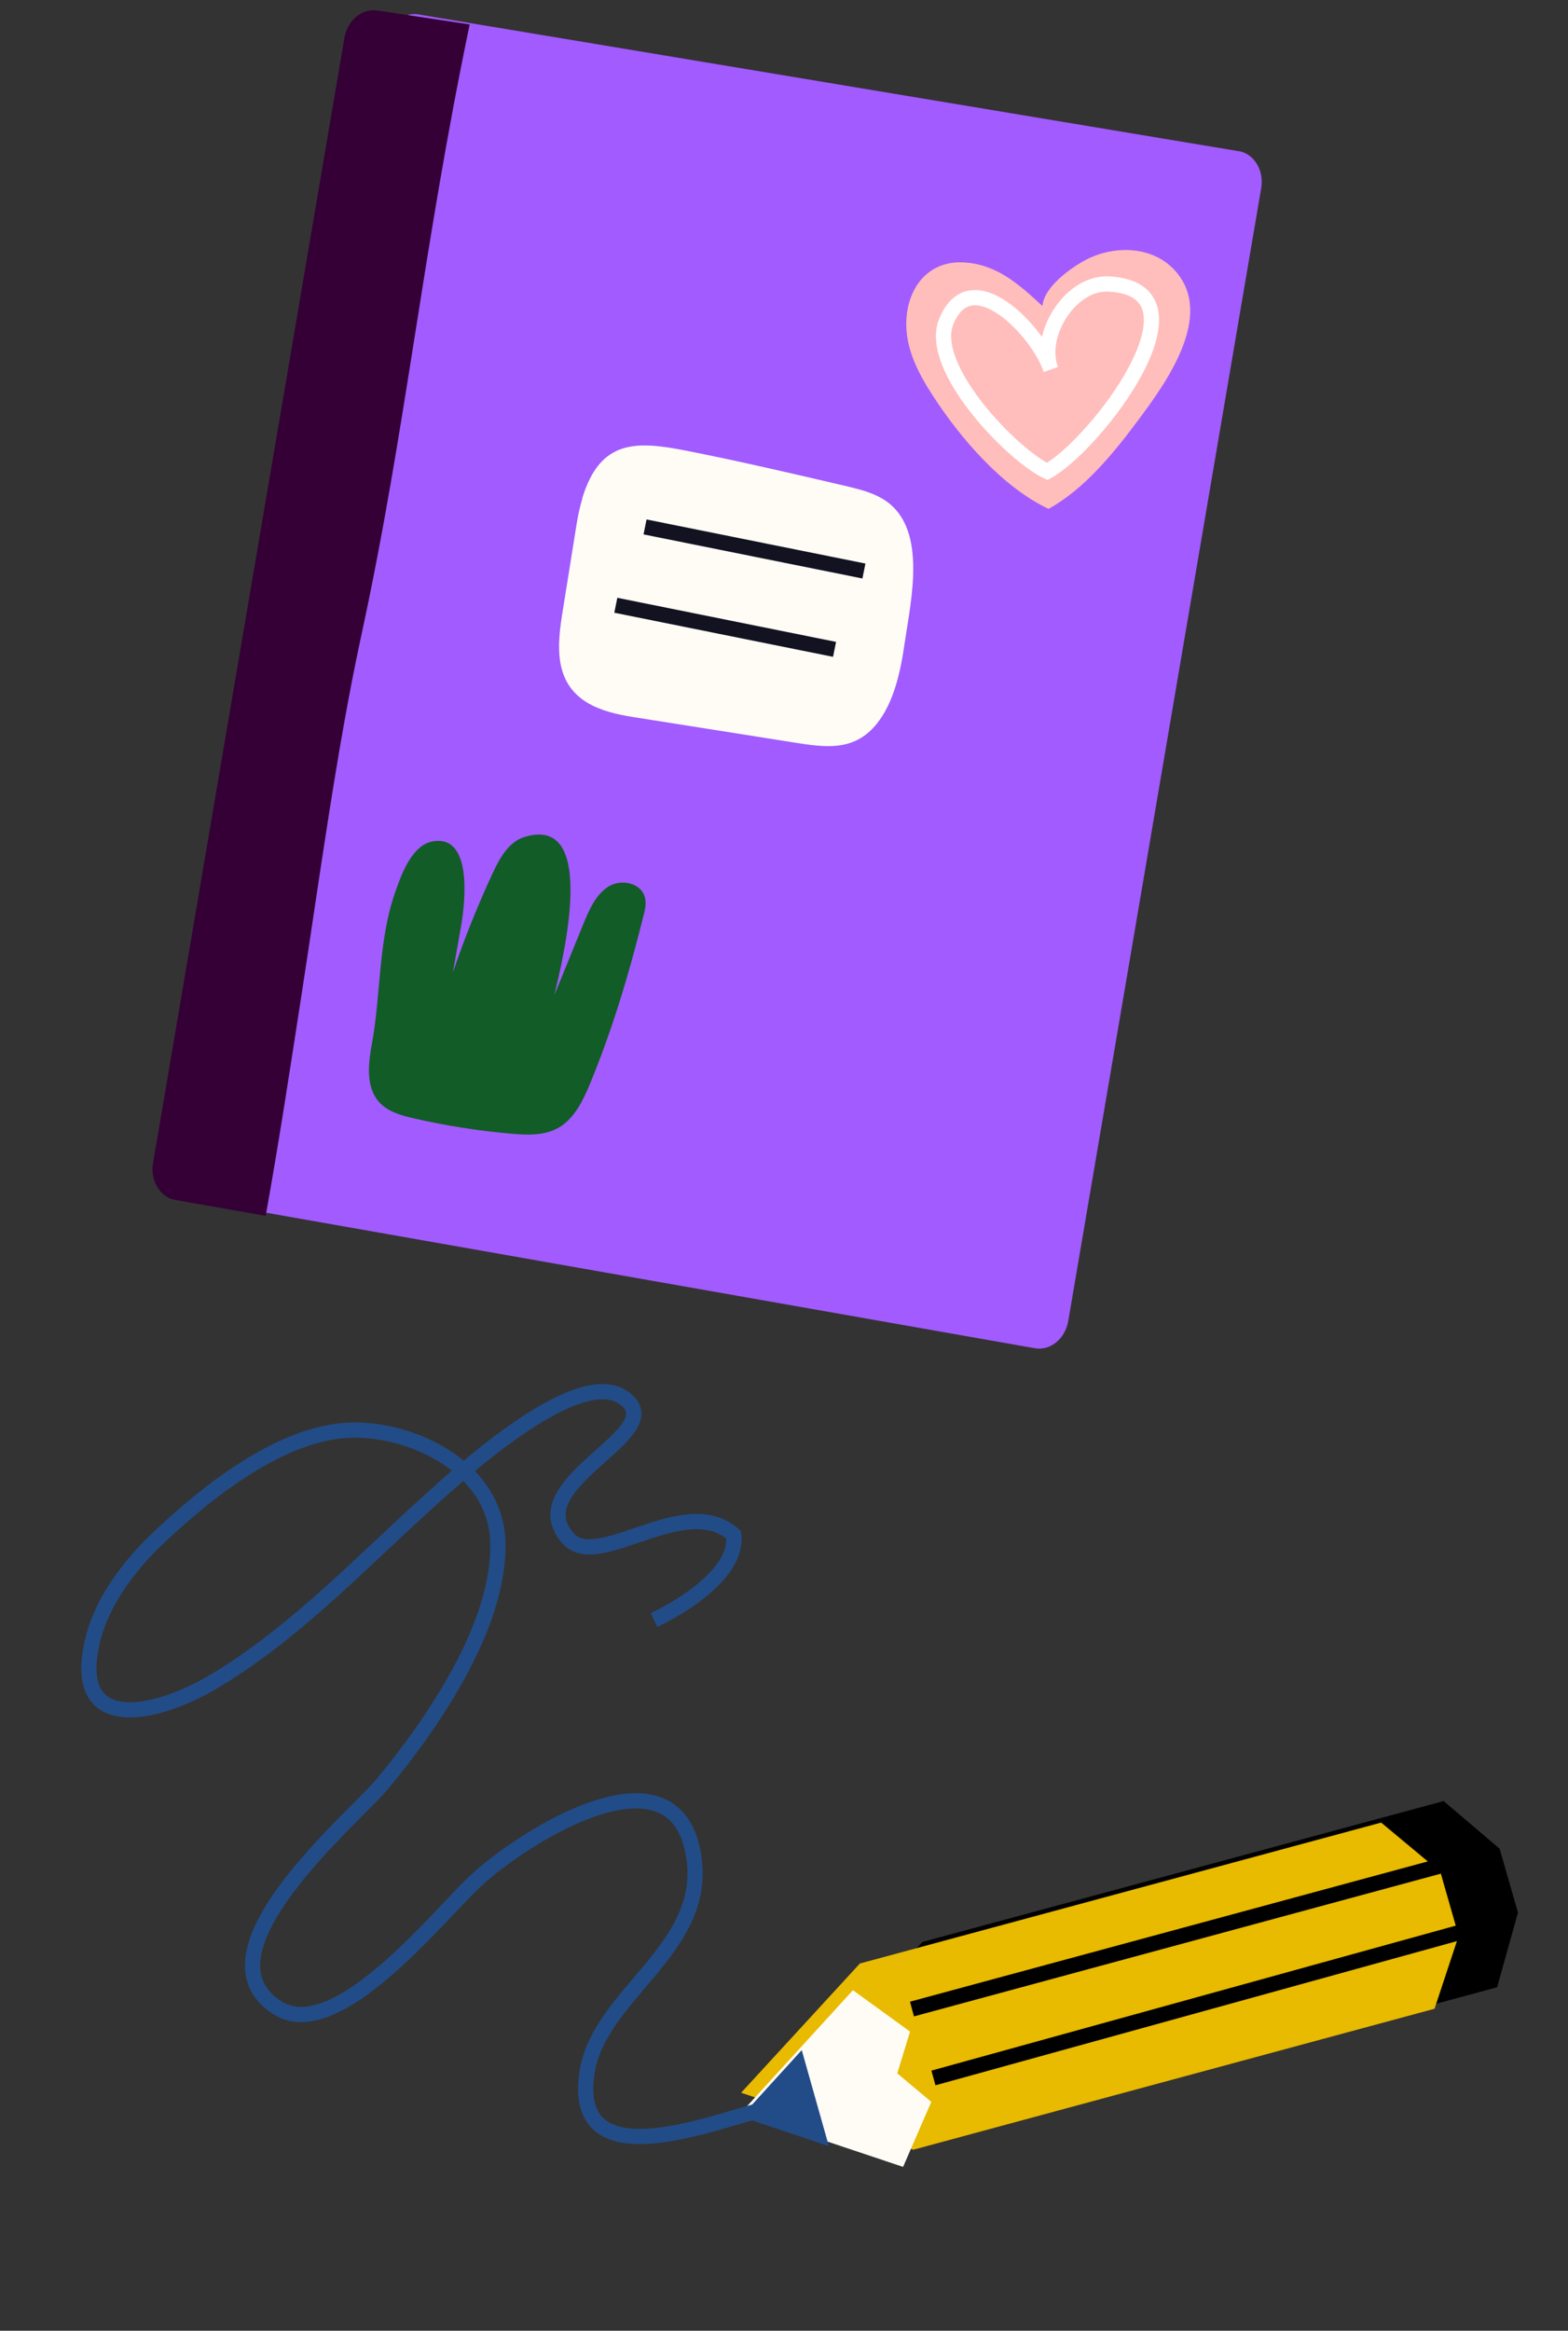 <svg width="103" height="153" viewBox="0 0 103 153" fill="none" xmlns="http://www.w3.org/2000/svg">
<rect x="0" y="0" width="103" height="153" fill="#333333" stroke="none"/>
<path d="M81.353 9.922L27.474 0.947C26.466 0.783 25.493 1.575 25.293 2.731L12.722 76.598C12.522 77.763 13.183 78.856 14.199 79.029L67.974 88.504C68.991 88.686 69.972 87.885 70.172 86.72L82.847 12.353C83.047 11.178 82.378 10.086 81.353 9.913V9.922Z" fill="#A25BFE"/>
<path d="M17.448 79.83C18.326 74.978 19.064 70.099 19.82 65.22C20.967 57.792 22.131 49.109 23.721 41.772C26.683 28.109 27.734 16.549 30.853 1.603L24.806 0.692C23.799 0.529 22.826 1.32 22.626 2.476L10.055 76.343C9.855 77.509 10.516 78.601 11.532 78.774L17.439 79.811L17.448 79.83Z" fill="#340036"/>
<path d="M38.255 32.724C38.098 33.243 37.977 33.789 37.89 34.326L36.986 39.969C36.795 41.144 36.612 42.345 36.812 43.52C37.264 46.059 39.453 46.733 41.59 47.069C45.1 47.625 48.61 48.18 52.12 48.735C54.205 49.063 56.081 49.354 57.567 47.543C58.739 46.114 59.165 44.02 59.426 42.209C59.852 39.314 60.998 34.453 57.906 32.706C57.158 32.278 56.316 32.087 55.482 31.887C52.05 31.085 48.619 30.285 45.161 29.602C41.842 28.946 39.436 28.792 38.246 32.715L38.255 32.724Z" fill="#FFFCF5"/>
<path d="M42.372 34.59L56.75 37.484" stroke="#131221" strokeWidth="1.583" stroke-miterlimit="10" strokeLinecap="round"/>
<path d="M40.452 39.732L54.821 42.627" stroke="#131221" strokeWidth="1.583" stroke-miterlimit="10" strokeLinecap="round"/>
<path d="M68.878 33.407C65.846 31.968 63.118 28.81 61.285 25.988C60.303 24.477 59.434 22.82 59.539 20.963C59.66 18.824 61.007 17.149 63.205 17.222C65.429 17.304 66.906 18.633 68.478 20.09C68.565 18.815 70.424 17.514 71.415 17.013C73.23 16.103 75.689 16.139 77.157 17.732C79.885 20.681 76.514 25.233 74.768 27.581C73.169 29.729 71.215 32.132 68.869 33.407H68.878Z" fill="#FFBDBB"/>
<path d="M68.791 30.949C66.472 29.847 60.929 24.131 62.154 21.118C63.805 17.058 68.253 21.837 69.026 24.24C68.148 21.983 70.32 18.533 72.796 18.642C79.85 18.97 71.936 29.238 68.791 30.949Z" stroke="white" strokeWidth="1.187" strokeLinecap="round" strokeLinejoin="round"/>
<path d="M30.279 60.832C30.105 61.833 29.922 62.834 29.749 63.836C30.496 61.633 31.365 59.476 32.338 57.373C32.807 56.363 33.398 55.279 34.423 54.952C39.435 53.368 36.873 63.353 36.412 65.329C37.046 63.772 37.68 62.225 38.315 60.668C38.697 59.731 39.131 58.729 39.965 58.201C40.799 57.673 42.146 57.947 42.372 58.948C42.459 59.33 42.372 59.74 42.267 60.122C41.338 63.863 40.234 67.568 38.766 71.118C38.306 72.237 37.741 73.403 36.733 74.003C35.804 74.559 34.657 74.513 33.589 74.422C31.417 74.231 29.262 73.894 27.134 73.403C26.3 73.211 25.414 72.957 24.849 72.283C24.015 71.282 24.198 69.762 24.441 68.451C25.023 65.247 24.849 61.779 25.935 58.638C26.343 57.464 27.03 55.489 28.42 55.234C30.991 54.77 30.6 59.03 30.279 60.832Z" fill="#125C27"/>
<path d="M94.831 118.229L98.509 121.357L99.714 125.552L98.343 130.453L64.102 139.703L52.788 135.964L60.59 127.479L94.831 118.229Z" fill="black"/>
<path d="M90.726 119.642L94.614 122.877L95.817 127.078L94.233 131.863L59.996 141.116L48.683 137.377L56.484 128.893L90.726 119.642Z" fill="#E8BA00"/>
<path d="M56.028 130.644L48.683 138.687L59.323 142.244L61.176 137.975L58.939 136.103L59.781 133.365L56.028 130.644Z" fill="#FFFCF5"/>
<path d="M52.665 134.577L48.683 138.95L54.448 140.884L52.665 134.577Z" fill="#224C87"/>
<path d="M61.316 136.406L95.962 126.833" stroke="black" strokeWidth="1.145" strokeLinecap="round" strokeLinejoin="round"/>
<path d="M59.906 131.882L95.523 122.24" stroke="black" strokeWidth="1.145" strokeLinecap="round" strokeLinejoin="round"/>
<path d="M50.315 138.439C47.183 139.11 37.347 143.336 38.578 135.95C39.416 130.94 46.346 127.967 45.605 122.107C44.588 114.021 34.344 120.583 31.241 123.47C28.762 125.776 22.095 134.225 18.243 131.811C12.538 128.232 23.284 119.325 25.14 117.079C28.365 113.189 32.848 106.729 32.703 101.246C32.575 96.419 27.241 93.828 23.194 93.876C18.558 93.926 13.502 97.981 10.243 101.108C8.516 102.762 6.787 105.026 6.152 107.425C4.428 113.985 10.235 112.614 13.901 110.465C19.033 107.447 23.239 103.056 27.643 99.038C29.643 97.219 37.786 89.568 40.946 91.741C44.315 94.058 33.992 97.289 37.329 100.995C39.306 103.19 45.004 97.882 48.201 100.758C48.473 103.306 44.683 105.527 42.962 106.347" stroke="#224C87" strokeWidth="2.291" strokeLinecap="round" strokeLinejoin="round"/>
</svg>
